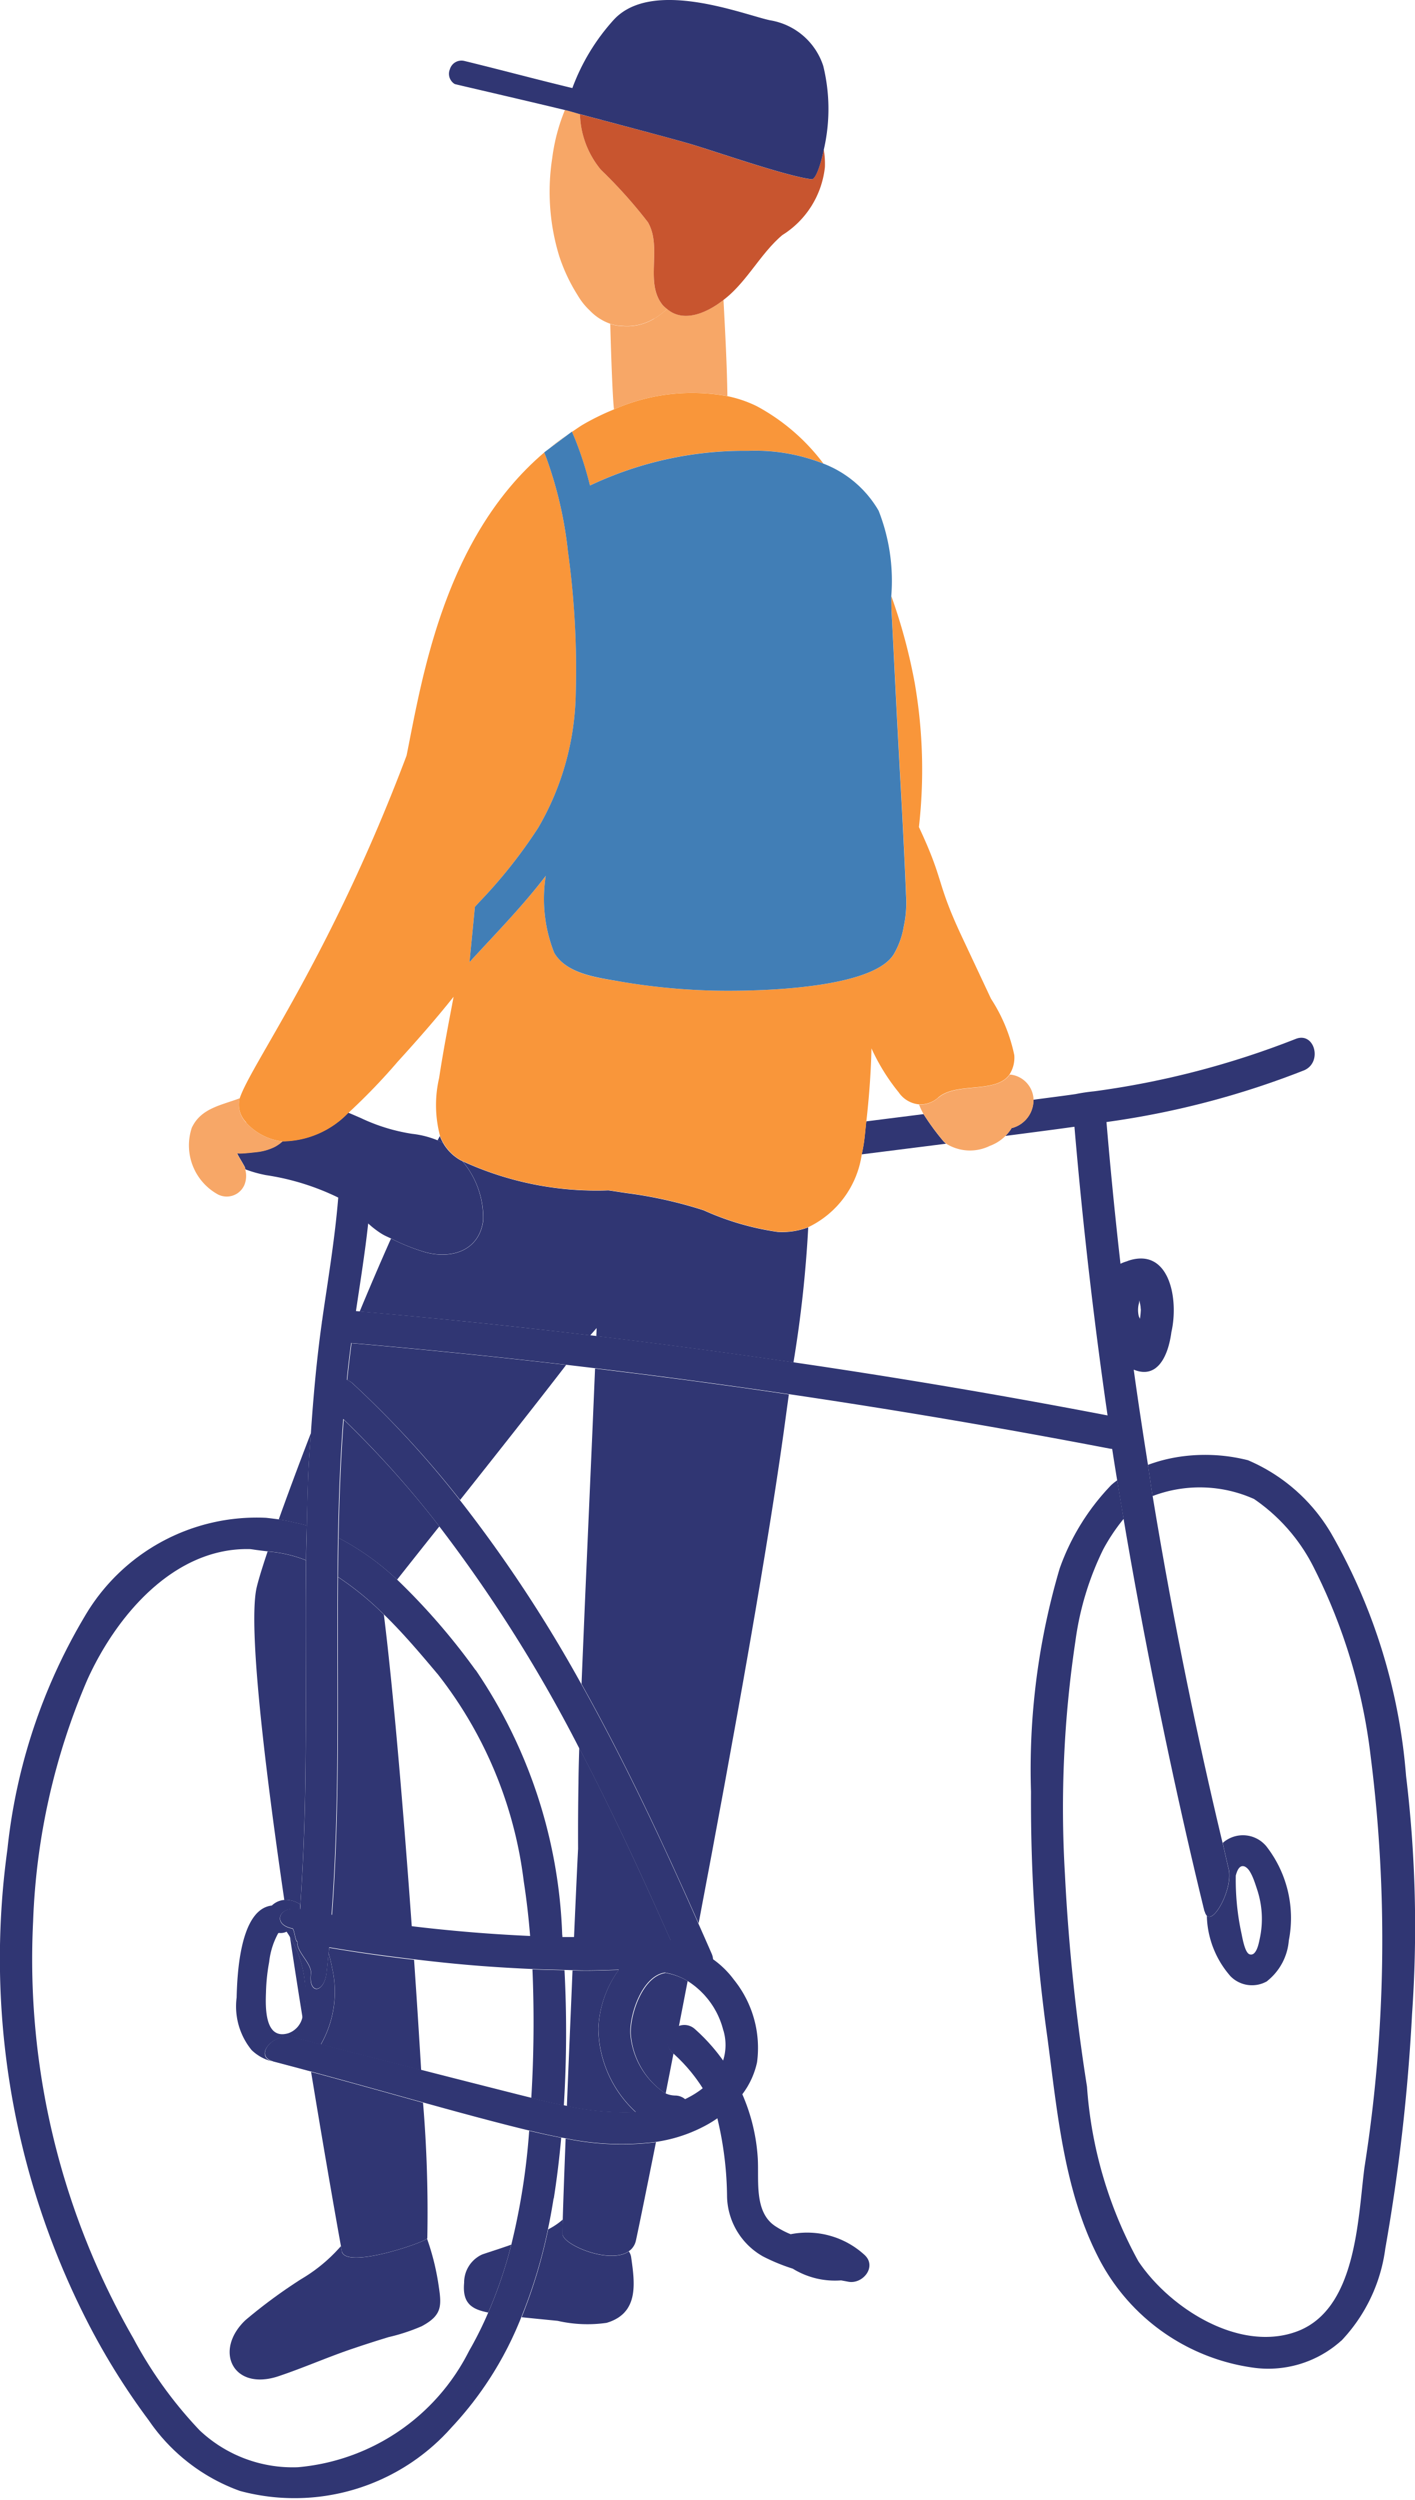 <svg id="グループ_10795" data-name="グループ 10795" xmlns="http://www.w3.org/2000/svg" xmlns:xlink="http://www.w3.org/1999/xlink" width="44.134" height="77.937" viewBox="0 0 44.134 77.937">
  <defs>
    <clipPath id="clip-path">
      <rect id="長方形_80947" data-name="長方形 80947" width="44.134" height="77.937" fill="none"/>
    </clipPath>
  </defs>
  <g id="グループ_10794" data-name="グループ 10794" transform="translate(0 0)" clip-path="url(#clip-path)">
    <path id="パス_43195" data-name="パス 43195" d="M999.08,169.59c0-.01-.014-.072-.029-.159a5,5,0,0,1-1.237,1.027,16.24,16.24,0,0,0-1.742,1.282c-1,.951-.386,2.219,1.027,1.749.743-.248,1.462-.564,2.2-.82q.615-.211,1.237-.4a6,6,0,0,0,1.03-.338c.627-.333.631-.621.538-1.228a7.68,7.68,0,0,0-.369-1.507c-.053.113-2.534.972-2.659.4" transform="translate(-988.417 -99.406)" fill="#303673"/>
    <path id="パス_43196" data-name="パス 43196" d="M1011.387,168.7c0-.076,0-.232.008-.451a2.134,2.134,0,0,1-.457.307,15.836,15.836,0,0,1-.827,2.739c.374.04.748.076,1.122.113a4.158,4.158,0,0,0,1.527.063c1.015-.3.884-1.232.766-2.051a.422.422,0,0,0-.071-.177c-.591.416-2.064-.2-2.069-.542" transform="translate(-993.841 -99.053)" fill="#303673"/>
    <path id="パス_43197" data-name="パス 43197" d="M1007.245,170.681c-.064.651.237.836.75.936a13.753,13.753,0,0,0,.72-2.116c-.451.16-.836.276-.921.312a.96.96,0,0,0-.55.868" transform="translate(-992.768 -99.521)" fill="#303673"/>
    <path id="パス_43198" data-name="パス 43198" d="M1001,132.155a8.132,8.132,0,0,1,1.825,1.3c.333-.42.79-1,1.319-1.661a30.943,30.943,0,0,0-2.983-3.326c-.092,1.228-.138,2.458-.161,3.69" transform="translate(-990.44 -84.207)" fill="#303673"/>
    <path id="パス_43199" data-name="パス 43199" d="M998.9,132.016c.012-.577.024-1.155.049-1.732.018-.387.053-.772.078-1.158-.386,1-.729,1.927-1.006,2.7a4.331,4.331,0,0,1,.5.1c.129.024.254.056.38.09" transform="translate(-989.328 -84.453)" fill="#303673"/>
    <path id="パス_43200" data-name="パス 43200" d="M1012.242,164.228c-.042,1.081-.075,1.988-.09,2.517-.006.221-.009.377-.008.451.005.338,1.477.959,2.069.542a.535.535,0,0,0,.213-.3c.021-.071.264-1.252.634-3.1a8.563,8.563,0,0,1-2.821-.113" transform="translate(-994.6 -97.553)" fill="#303673"/>
    <path id="パス_43201" data-name="パス 43201" d="M1015.077,117.816a8.489,8.489,0,0,1-2.3-.673,13.554,13.554,0,0,0-2.4-.536l-.564-.085a10.013,10.013,0,0,1-4.554-.908,2.751,2.751,0,0,1,.646,1.841c-.124.976-1.035,1.234-1.87.978a6.362,6.362,0,0,1-1.008-.41c-.327.734-.656,1.5-.978,2.277q3.6.311,7.19.743c.066-.076.134-.152.2-.229,0,.078-.006.162-.009.253q3.08.369,6.149.82a38.029,38.029,0,0,0,.461-4.213,2.315,2.315,0,0,1-.963.143" transform="translate(-990.831 -79.41)" fill="#303673"/>
    <path id="パス_43202" data-name="パス 43202" d="M999.046,155.609a3.5,3.5,0,0,0-.2-.868,3.251,3.251,0,0,0-.239-.508c-.009-.017-.019-.032-.029-.049.129.859.261,1.71.395,2.534a2.856,2.856,0,0,0,.08-1.112" transform="translate(-989.535 -93.805)" fill="#303673"/>
    <path id="パス_43203" data-name="パス 43203" d="M1014.511,160.273a3.6,3.6,0,0,1-1.168-2.595,3.348,3.348,0,0,1,.638-1.84c-.395.009-.79.028-1.172.023-.09,0-.18-.006-.27-.008-.056,1.354-.122,2.87-.176,4.231a8.375,8.375,0,0,0,2.147.188" transform="translate(-994.682 -94.422)" fill="#303673"/>
    <path id="パス_43204" data-name="パス 43204" d="M1000.12,157.75l3.128.8c-.063-1.069-.138-2.236-.221-3.441-.885-.1-1.767-.226-2.646-.375-.006.056-.013.112-.018.169a4.636,4.636,0,0,1,.108.457,3.315,3.315,0,0,1-.352,2.394" transform="translate(-990.112 -94.009)" fill="#303673"/>
    <path id="パス_43205" data-name="パス 43205" d="M1012.843,147.949c-.022.417-.07,1.458-.127,2.764a14.829,14.829,0,0,1,2.907.1c.039,0,.08,0,.12,0-.9-2.024-1.831-4.048-2.863-6.018-.014.458-.023.83-.024,1.087q-.018,1.037-.012,2.075" transform="translate(-994.813 -90.299)" fill="#303673"/>
    <path id="パス_43206" data-name="パス 43206" d="M1013.089,135.756c1.354,2.418,2.535,4.943,3.653,7.466,1.051-5.528,2.233-12.072,2.752-16.039.02-.15.043-.3.063-.451q-3.016-.445-6.045-.808c-.1,2.46-.3,6.784-.422,9.835" transform="translate(-994.952 -83.258)" fill="#303673"/>
    <path id="パス_43207" data-name="パス 43207" d="M1001.567,124.667q-.075.573-.135,1.147a.529.529,0,0,1,.165.1,31.153,31.153,0,0,1,3.356,3.639c1.16-1.462,2.461-3.108,3.308-4.211q-3.34-.387-6.693-.677" transform="translate(-990.602 -82.789)" fill="#303673"/>
    <path id="パス_43208" data-name="パス 43208" d="M997.223,135.023c-.187.557-.31.967-.352,1.17-.244,1.241.247,5.415.872,9.693a.788.788,0,0,1,.5.145c.083-1.19.13-2.381.151-3.574.041-2.386,0-4.772.026-7.157a4.065,4.065,0,0,0-1.08-.265l-.12-.013" transform="translate(-988.876 -86.654)" fill="#303673"/>
    <path id="パス_43209" data-name="パス 43209" d="M1005.924,114.493a1.6,1.6,0,0,1,.186.1,1.383,1.383,0,0,1-.113-.237l-.074.14" transform="translate(-992.278 -78.939)" fill="#303673"/>
    <path id="パス_43210" data-name="パス 43210" d="M1000.863,136.294c-.029,3.517.075,7.041-.188,10.549.826.142,1.657.256,2.488.356-.257-3.59-.576-7.357-.871-9.735a9.353,9.353,0,0,0-1.428-1.168" transform="translate(-990.319 -87.128)" fill="#303673"/>
    <path id="パス_43211" data-name="パス 43211" d="M1016.624,155.987c-.722.108-1.108,1.315-1.082,1.9a2.456,2.456,0,0,0,1.086,1.862c.078-.395.161-.818.245-1.25-.011-.011-.021-.024-.033-.034a.473.473,0,0,1,.2-.807c.09-.461.181-.933.275-1.42a2.018,2.018,0,0,0-.521-.216l-.166-.038" transform="translate(-995.867 -94.477)" fill="#303673"/>
    <path id="パス_43212" data-name="パス 43212" d="M1000.593,166.5c.125.573,2.606-.286,2.66-.4l.005-.005a41.436,41.436,0,0,0-.133-4.224c-1.173-.327-2.352-.656-3.492-.963.446,2.717.827,4.86.931,5.431.016.087.027.149.029.159" transform="translate(-989.93 -96.314)" fill="#303673"/>
    <path id="パス_43213" data-name="パス 43213" d="M1018.174,75.772c-.014-.965-.065-1.91-.122-3-.513.4-1.241.725-1.76.282a2.421,2.421,0,0,1-.407.306,1.629,1.629,0,0,1-1.009.226,1.13,1.13,0,0,1-.356-.067c.028,1.094.078,2.362.116,2.666a6.052,6.052,0,0,1,3.539-.413" transform="translate(-995.486 -63.422)" fill="#f7a767"/>
    <path id="パス_43214" data-name="パス 43214" d="M1014.76,69.837a2.42,2.42,0,0,0,.408-.306.974.974,0,0,1-.14-.125c-.572-.706,0-1.789-.458-2.582a15,15,0,0,0-1.467-1.636,2.829,2.829,0,0,1-.651-1.734c-.209-.057-.342-.093-.346-.1l-.125-.028a5.872,5.872,0,0,0-.395,1.494,6.847,6.847,0,0,0,.214,3.051,5.414,5.414,0,0,0,.581,1.235,2.081,2.081,0,0,0,.374.47,1.621,1.621,0,0,0,.639.414,1.158,1.158,0,0,0,.357.066,1.632,1.632,0,0,0,1.009-.226" transform="translate(-994.361 -59.897)" fill="#f7a767"/>
    <path id="パス_43215" data-name="パス 43215" d="M1001.424,154.563c.1-.626.175-1.26.234-1.9-.339-.065-.677-.14-1-.217A21.1,21.1,0,0,1,1000.1,156a13.791,13.791,0,0,1-.721,2.117,11.406,11.406,0,0,1-.6,1.2,6.621,6.621,0,0,1-5.336,3.618,4.232,4.232,0,0,1-3.063-1.15,13.1,13.1,0,0,1-2.068-2.869,23.7,23.7,0,0,1-3.126-13,20.91,20.91,0,0,1,1.687-7.523c.914-2.024,2.718-4.135,5.07-4.082.045,0,.191.031.557.07l.12.013a4.031,4.031,0,0,1,1.079.264c0-.362.016-.722.024-1.084-.125-.034-.251-.066-.379-.09a4.344,4.344,0,0,0-.5-.1c-.159-.022-.306-.039-.395-.049a6.215,6.215,0,0,0-5.654,3.074,17.806,17.806,0,0,0-2.411,7.265,24.849,24.849,0,0,0,2.431,14.6,21.592,21.592,0,0,0,1.979,3.2,5.83,5.83,0,0,0,2.843,2.2,6.538,6.538,0,0,0,6.594-1.974,10.845,10.845,0,0,0,2.189-3.464,15.709,15.709,0,0,0,.827-2.738q.1-.476.174-.951" transform="translate(-984.153 -86.016)" fill="#303673"/>
    <path id="パス_43216" data-name="パス 43216" d="M1010.591,159.82c.329.083.669.163,1.015.234a37.124,37.124,0,0,0,.021-4.218c-.334-.008-.667-.013-1-.028a39.278,39.278,0,0,1-.036,4.011" transform="translate(-994.02 -94.411)" fill="#303673"/>
    <path id="パス_43217" data-name="パス 43217" d="M1005.266,138.473a20.619,20.619,0,0,0-2.451-2.826,8.167,8.167,0,0,0-1.824-1.3c-.008.4-.011.811-.015,1.218a9.35,9.35,0,0,1,1.428,1.168c.617.6,1.178,1.268,1.689,1.875a13,13,0,0,1,2.675,6.45c.089.568.153,1.14.2,1.716.238.011.476.027.713.034.1,0,.194,0,.292,0,0-.031,0-.063-.006-.093a15.607,15.607,0,0,0-2.7-8.249" transform="translate(-990.432 -86.403)" fill="#303673"/>
    <path id="パス_43218" data-name="パス 43218" d="M1045.141,157.833a5.14,5.14,0,0,0,1.371-2.877,59.764,59.764,0,0,0,.834-7.308,39.136,39.136,0,0,0-.187-7.426,18.023,18.023,0,0,0-2.325-7.54,5.514,5.514,0,0,0-2.607-2.3,5.434,5.434,0,0,0-2.3-.08,4.949,4.949,0,0,0-.82.226c.05.324.093.647.146.972a4.137,4.137,0,0,1,3.166.092,5.645,5.645,0,0,1,1.861,2.134,17.562,17.562,0,0,1,1.775,5.886,45.474,45.474,0,0,1-.193,12.816c-.212,1.636-.248,4.47-2.154,5.133-1.793.625-3.939-.766-4.9-2.208a13.174,13.174,0,0,1-1.6-5.437,62.583,62.583,0,0,1-.689-6.631,35.039,35.039,0,0,1,.327-7.26,9.256,9.256,0,0,1,.87-2.868,5.97,5.97,0,0,1,.635-.948c-.068-.406-.133-.8-.2-1.2a1.743,1.743,0,0,0-.189.149,7.207,7.207,0,0,0-1.607,2.6,22.108,22.108,0,0,0-.894,6.965,53.138,53.138,0,0,0,.512,7.664c.3,2.251.508,4.69,1.539,6.751a6.409,6.409,0,0,0,4.826,3.527,3.4,3.4,0,0,0,2.795-.829" transform="translate(-1003.304 -84.858)" fill="#303673"/>
    <path id="パス_43219" data-name="パス 43219" d="M997.408,152.353a.619.619,0,0,0-.388.174c-.995.113-1.081,2.136-1.1,2.872a2.152,2.152,0,0,0,.469,1.636,1.4,1.4,0,0,0,.653.355c-.6-.169.02-.908.644-.75l.858.219a3.311,3.311,0,0,0,.352-2.394,4.683,4.683,0,0,0-.108-.456c-.021.207-.041.414-.066.62-.075.64-.564.68-.487.035.038-.323-.454-.682-.424-1.005-.069-.013-.088-.395-.157-.411-.639-.123-.417-.726.218-.6l.024,0c0-.051.006-.1.009-.154a.787.787,0,0,0-.5-.144m.073.991c.034.051.066.1.1.157.009.017.021.032.03.049a3.258,3.258,0,0,1,.239.508,3.557,3.557,0,0,1,.2.868,2.833,2.833,0,0,1-.08,1.112.682.682,0,0,1-.431.473c-.748.226-.717-.828-.7-1.274a5.89,5.89,0,0,1,.1-.95,2.384,2.384,0,0,1,.282-.894l.023-.009a.414.414,0,0,0,.237-.038" transform="translate(-988.54 -93.12)" fill="#303673"/>
    <path id="パス_43220" data-name="パス 43220" d="M1046.087,153.686a1.794,1.794,0,0,0,.674-1.262,3.637,3.637,0,0,0-.662-2.888.947.947,0,0,0-1.4-.154c.064.272.122.545.189.817.141.573-.456,1.707-.684,1.448a2.958,2.958,0,0,0,.743,1.895.942.942,0,0,0,1.147.144m-.672-3.548c.169.1.291.516.346.681a2.912,2.912,0,0,1,.092,1.523c-.03.137-.1.577-.319.512-.161-.046-.234-.568-.268-.706a7.881,7.881,0,0,1-.166-1.749c.048-.187.138-.371.316-.263" transform="translate(-1006.563 -91.925)" fill="#303673"/>
    <path id="パス_43221" data-name="パス 43221" d="M1026.133,136.715a.273.273,0,0,0,.06.124c.23.258.825-.875.684-1.449-.066-.271-.124-.546-.189-.818q-1.284-5.368-2.181-10.814c-.053-.323-.095-.647-.146-.972-.155-.988-.308-1.974-.444-2.968.72.3,1.072-.389,1.175-1.172.236-1.025-.06-2.644-1.339-2.225l-.054.021a1.153,1.153,0,0,0-.195.076q-.25-2.2-.437-4.419a26.7,26.7,0,0,0,6.16-1.611c.592-.247.332-1.226-.269-.976a26.911,26.911,0,0,1-6.275,1.629,5.765,5.765,0,0,0-.577.086c-.439.064-.88.118-1.319.177a.9.9,0,0,1-.607.863.315.315,0,0,1-.071.017,1.3,1.3,0,0,1-.2.249c.719-.095,1.44-.186,2.159-.287q.384,4.516,1.033,9-4.879-.938-9.8-1.657-3.07-.451-6.149-.82l-.192-.023q-3.589-.428-7.191-.744l-.111-.009c.136-.909.282-1.819.382-2.732a2.867,2.867,0,0,0,.416.32c.091.057.194.1.291.146a6.313,6.313,0,0,0,1.008.409c.836.256,1.749,0,1.869-.977a2.742,2.742,0,0,0-.646-1.84c-.014-.008-.03-.014-.045-.021a1.442,1.442,0,0,1-.55-.532,1.79,1.79,0,0,0-.186-.1,2.952,2.952,0,0,0-.79-.2,5.754,5.754,0,0,1-1.6-.493c-.129-.056-.26-.113-.389-.166a2.888,2.888,0,0,1-2.048.888,1.172,1.172,0,0,1-.271.186,1.693,1.693,0,0,1-.555.15c-.033,0-.62.081-.594.021-.014.031.226.395.251.472.005.016,0,.033.007.049a3.861,3.861,0,0,0,.642.181,7.738,7.738,0,0,1,2.256.7c-.1,1.225-.3,2.438-.478,3.656-.008.056-.016.113-.023.166a.561.561,0,0,0-.012.085c-.159,1.134-.262,2.275-.339,3.417-.027.386-.061.772-.078,1.158-.027.577-.038,1.155-.05,1.732-.008.36-.019.722-.023,1.082-.028,2.386.015,4.773-.027,7.159-.02,1.192-.067,2.385-.151,3.573,0,.05-.005.1-.008.154l-.024,0c-.636-.123-.858.479-.218.6.068.013.088.395.157.411-.031.323.462.682.424,1.006-.075.645.412.605.487-.036.024-.207.044-.413.065-.621.006-.056.013-.112.018-.169.879.149,1.761.27,2.646.374.7.083,1.392.156,2.091.209q.8.06,1.6.095c.334.014.668.02,1,.029.084,0,.169.005.253.007s.18.006.27.008c.38.006.775-.014,1.171-.023a3.349,3.349,0,0,0-.637,1.84,3.6,3.6,0,0,0,1.168,2.595,8.325,8.325,0,0,1-2.147-.189l-.1-.019c-.346-.072-.687-.151-1.015-.234l-.487-.122q-1.472-.372-2.945-.749l-3.128-.8-.859-.219c-.625-.159-1.241.579-.644.75.006,0,.008.006.015.008.382.1.783.207,1.182.314,1.14.307,2.319.637,3.493.963.926.258,1.845.508,2.711.728.194.049.395.1.595.146.328.078.664.154,1,.219l.137.024a8.545,8.545,0,0,0,2.821.113,4.672,4.672,0,0,0,1.663-.575q.129-.076.253-.162l0,.012a10.809,10.809,0,0,1,.3,2.443,2.2,2.2,0,0,0,1.123,1.854,5.968,5.968,0,0,0,.927.381,2.512,2.512,0,0,0,1.507.365c.077.014.154.029.23.043.451.081.905-.481.491-.846a2.649,2.649,0,0,0-2.294-.636,2.823,2.823,0,0,1-.485-.255c-.663-.443-.5-1.428-.541-2.115a5.87,5.87,0,0,0-.482-1.994,2.517,2.517,0,0,0,.46-1,3.383,3.383,0,0,0-.72-2.568,2.887,2.887,0,0,0-.652-.64.556.556,0,0,0-.046-.18c-.137-.313-.276-.629-.416-.943-1.117-2.525-2.3-5.049-3.653-7.466a43.343,43.343,0,0,0-3.786-5.731,30.992,30.992,0,0,0-3.358-3.647.566.566,0,0,0-.165-.1q.056-.574.135-1.146,3.352.288,6.694.677l.9.107q3.027.363,6.045.808,5.026.741,10.017,1.7a.7.7,0,0,0,.081.01c.048.313.1.642.153.964.064.395.128.79.2,1.2.677,4.018,1.611,8.526,2.525,12.251m-2.045-18.941a.59.59,0,0,0,.013-.106,1.786,1.786,0,0,1,.04.2c0,.03.005.063.008.095-.005.093-.013.186-.027.279-.02-.041-.034-.07-.035-.073a.815.815,0,0,1,0-.4m-12.958,22.659a1.6,1.6,0,0,1-.009.94,5.8,5.8,0,0,0-.878-.979.486.486,0,0,0-.519-.092.473.473,0,0,0-.2.807c.012.01.021.023.033.034a5.149,5.149,0,0,1,.928,1.094,2.679,2.679,0,0,1-.257.18,3.341,3.341,0,0,1-.293.16.487.487,0,0,0-.316-.113.775.775,0,0,1-.307-.073,2.454,2.454,0,0,1-1.086-1.862c-.026-.585.36-1.793,1.082-1.9.056.011.113.024.166.037a2.056,2.056,0,0,1,.522.216,2.546,2.546,0,0,1,1.131,1.549m-8.873-15.73a45.54,45.54,0,0,1,4.363,6.905c1.032,1.969,1.969,3.994,2.864,6.017-.04,0-.081,0-.12,0a14.775,14.775,0,0,0-2.906-.1h-.362c-.1,0-.2,0-.291,0-.238-.008-.476-.024-.713-.034q-1.853-.084-3.694-.306c-.831-.1-1.661-.215-2.488-.357.264-3.506.16-7.031.189-10.549q0-.609.014-1.218c.023-1.231.068-2.461.162-3.689a30.922,30.922,0,0,1,2.982,3.329" transform="translate(-988.556 -77.118)" fill="#303673"/>
    <path id="パス_43222" data-name="パス 43222" d="M1029.568,114.1a7.45,7.45,0,0,1-.606-.829l-1.788.226c-.026.22-.041.441-.073.659-.018.123-.043.248-.069.37l2.631-.332a.722.722,0,0,1-.095-.093" transform="translate(-1000.156 -78.537)" fill="#303673"/>
    <path id="パス_43223" data-name="パス 43223" d="M995.057,114.183c-.028.056.561-.018.594-.021a1.706,1.706,0,0,0,.554-.151,1.174,1.174,0,0,0,.27-.185,1.814,1.814,0,0,1-1.132-.585.788.788,0,0,1-.2-.764c-.57.219-1.215.307-1.5.924a1.744,1.744,0,0,0,.816,2.076.6.6,0,0,0,.809-.261l.006-.011a.749.749,0,0,0,.039-.5.327.327,0,0,0-.006-.05c-.022-.077-.264-.44-.251-.471" transform="translate(-987.662 -78.239)" fill="#f7a767"/>
    <path id="パス_43224" data-name="パス 43224" d="M1020.238,65.562c-.814-.1-3.024-.879-3.813-1.109-.677-.2-2.618-.707-3.41-.92a2.831,2.831,0,0,0,.652,1.732,14.944,14.944,0,0,1,1.467,1.636c.458.794-.113,1.875.459,2.582a.929.929,0,0,0,.138.124c.52.443,1.246.119,1.759-.282.092-.071.178-.144.253-.216.584-.553.967-1.282,1.58-1.805a2.854,2.854,0,0,0,1.331-2.123,2.64,2.64,0,0,0-.036-.544c-.113.55-.271.938-.381.925" transform="translate(-994.925 -59.973)" fill="#c8552f"/>
    <path id="パス_43225" data-name="パス 43225" d="M1030.485,112.022a.832.832,0,0,1-.6.216,2.17,2.17,0,0,0,.143.3,7.6,7.6,0,0,0,.607.828.8.8,0,0,0,.1.094,1.4,1.4,0,0,0,1.354.068,1.364,1.364,0,0,0,.69-.56.34.34,0,0,0,.071-.017.9.9,0,0,0,.607-.864.813.813,0,0,0-.711-.782.156.156,0,0,1-.034,0c-.426.6-1.653.23-2.22.716" transform="translate(-1001.22 -77.802)" fill="#f7a767"/>
    <path id="パス_43226" data-name="パス 43226" d="M1013.177,80.282a11.231,11.231,0,0,1,4.935-1.083,5.791,5.791,0,0,1,2.348.4,6.375,6.375,0,0,0-2.068-1.784,3.743,3.743,0,0,0-.929-.318,6.047,6.047,0,0,0-3.539.414,7.8,7.8,0,0,0-.94.458c-.129.075-.245.16-.367.241.011.026.056.13.08.188a10.746,10.746,0,0,1,.479,1.485" transform="translate(-994.777 -65.146)" fill="#f9963a"/>
    <path id="パス_43227" data-name="パス 43227" d="M1011.5,79.9l.545-.407q-.285.195-.545.407" transform="translate(-994.359 -65.93)" fill="#f9963a"/>
    <path id="パス_43228" data-name="パス 43228" d="M996.27,101.259a1.819,1.819,0,0,0,1.132.584,2.885,2.885,0,0,0,2.048-.886,19.024,19.024,0,0,0,1.543-1.6c.6-.659,1.191-1.329,1.744-2.025-.159.841-.323,1.682-.451,2.528a3.757,3.757,0,0,0,.026,1.805,1.486,1.486,0,0,0,.113.237,1.43,1.43,0,0,0,.55.532c.014.008.03.014.044.021a9.973,9.973,0,0,0,4.554.908l.565.085a13.506,13.506,0,0,1,2.4.536,8.529,8.529,0,0,0,2.3.673,2.293,2.293,0,0,0,.963-.142,2.99,2.99,0,0,0,1.667-2.271c.028-.122.052-.246.07-.37.031-.219.048-.44.073-.659.085-.755.143-1.512.159-2.274a6.3,6.3,0,0,0,.849,1.371.862.862,0,0,0,.636.375.834.834,0,0,0,.6-.216c.564-.488,1.8-.113,2.221-.717a.973.973,0,0,0,.149-.6,5.117,5.117,0,0,0-.726-1.759l-.927-1.974c-.8-1.714-.518-1.667-1.322-3.38a15.854,15.854,0,0,0-.127-4.47,17.352,17.352,0,0,0-.733-2.73c0,.186,0,.365.011.52l.15,2.933c.1,1.956.221,3.911.3,5.867a3.557,3.557,0,0,1-.073.981,2.572,2.572,0,0,1-.3.846c-.706,1.216-5,1.176-5.759,1.149a19.982,19.982,0,0,1-2.76-.275c-.7-.122-1.684-.22-2.082-.9a4.516,4.516,0,0,1-.263-2.4c-.7.91-1.509,1.741-2.28,2.58l-.1.113.169-1.727.132-.142a15.569,15.569,0,0,0,1.845-2.327,8.564,8.564,0,0,0,1.168-4.2,26.794,26.794,0,0,0-.25-4.465,12.434,12.434,0,0,0-.665-2.855c-.021-.056-.061-.155-.068-.176-3.132,2.662-3.813,7.061-4.295,9.45-2.357,6.252-4.835,9.6-5.2,10.672v0a.785.785,0,0,0,.2.764" transform="translate(-988.589 -66.257)" fill="#f9963a"/>
    <path id="パス_43229" data-name="パス 43229" d="M1010.584,61.412c.79.213,2.735.723,3.41.92.79.23,3,1.009,3.813,1.109.11.014.266-.374.38-.925a5.627,5.627,0,0,0-.019-2.612,2.1,2.1,0,0,0-1.661-1.419c-.836-.181-3.656-1.312-4.863-.025a6.52,6.52,0,0,0-1.3,2.139c-1.312-.318-2.057-.525-3.369-.846a.377.377,0,0,0-.451.258c-.006.016-.011.031-.016.047a.372.372,0,0,0,.169.416c.014.007,2.077.482,3.441.811.041.009.084.019.123.03,0,0,.137.039.346.1" transform="translate(-992.492 -57.853)" fill="#303673"/>
    <path id="パス_43230" data-name="パス 43230" d="M1010.579,83a26.8,26.8,0,0,1,.251,4.465,8.576,8.576,0,0,1-1.168,4.2,15.5,15.5,0,0,1-1.845,2.326l-.132.144-.169,1.727.1-.113c.772-.839,1.583-1.67,2.279-2.581a4.556,4.556,0,0,0,.264,2.4c.395.676,1.386.773,2.081.9a19.981,19.981,0,0,0,2.76.275c.762.028,5.054.066,5.759-1.149a2.54,2.54,0,0,0,.3-.843,3.555,3.555,0,0,0,.072-.981c-.078-1.956-.2-3.911-.3-5.867q-.074-1.466-.149-2.933c-.008-.155-.009-.333-.011-.52a5.976,5.976,0,0,0-.395-2.666,3.4,3.4,0,0,0-1.72-1.466,5.789,5.789,0,0,0-2.347-.4A11.247,11.247,0,0,0,1011.273,81a10.757,10.757,0,0,0-.479-1.485c-.024-.056-.068-.16-.08-.187l0-.011-.152.113-.545.407-.169.128,0,.008.069.177a12.4,12.4,0,0,1,.664,2.855" transform="translate(-992.872 -65.863)" fill="#417eb6"/>
  </g>
</svg>
